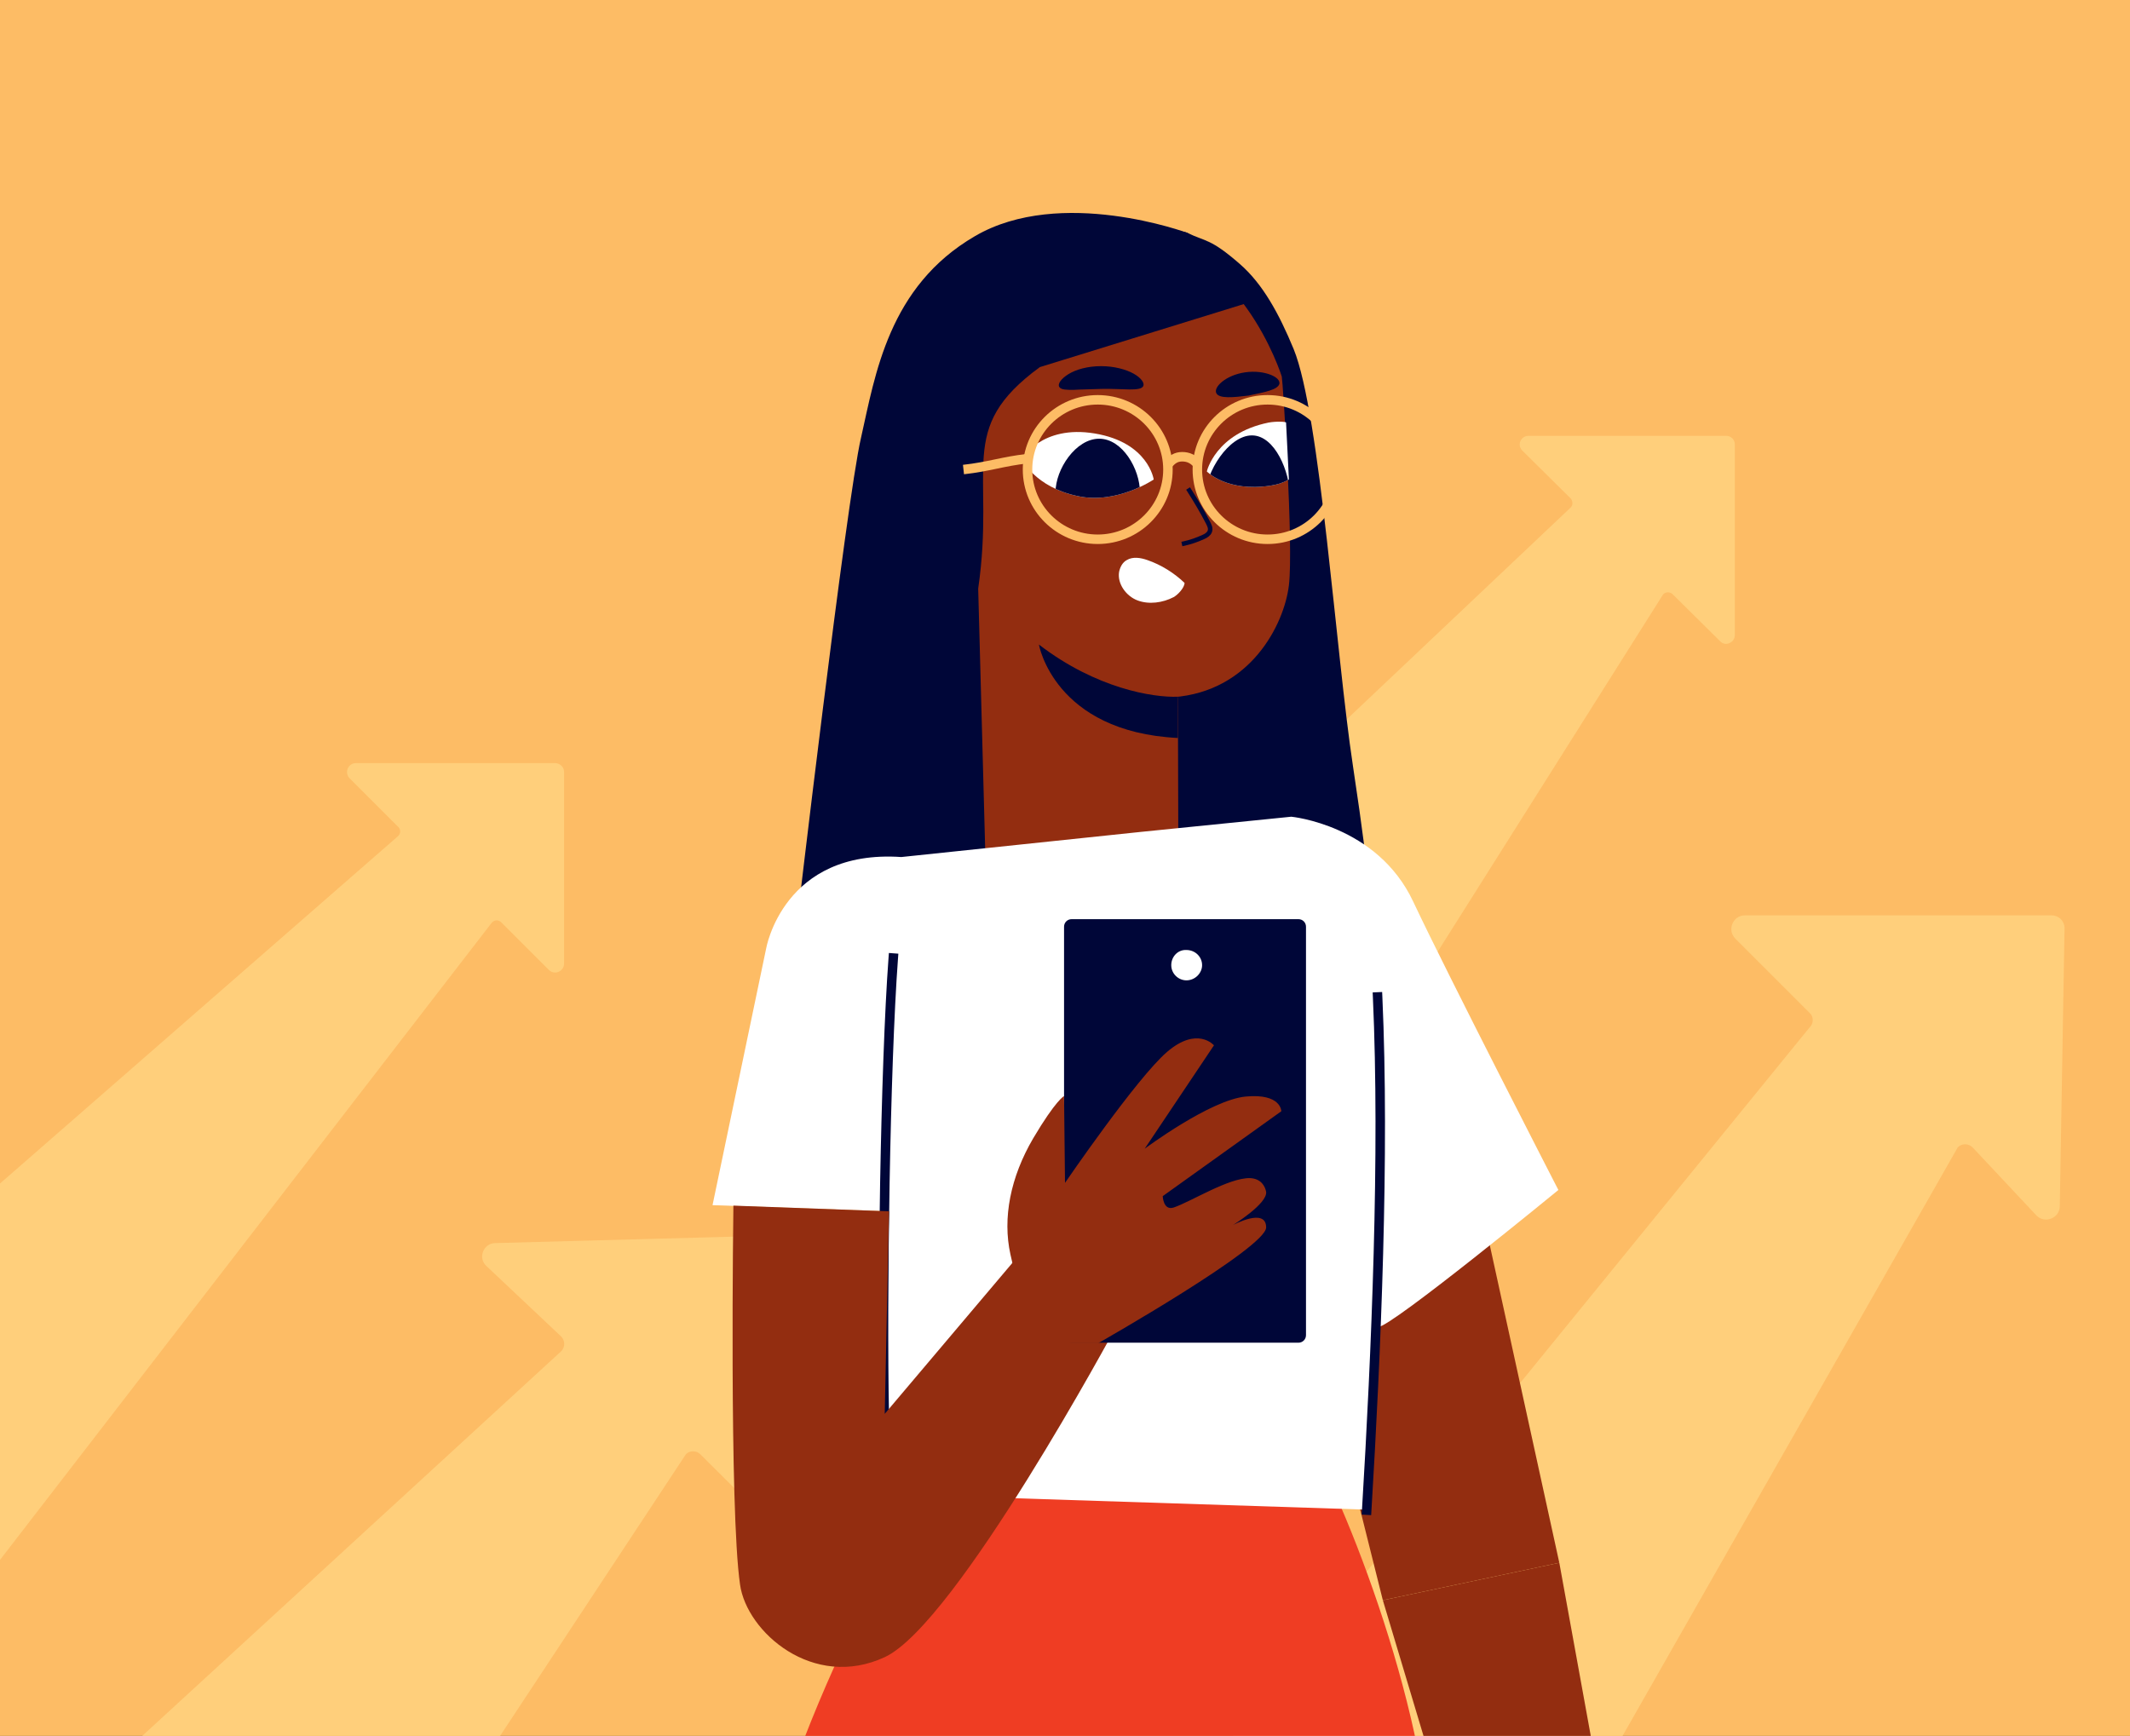 <?xml version="1.0" encoding="utf-8"?>
<!-- Generator: Adobe Illustrator 26.4.1, SVG Export Plug-In . SVG Version: 6.00 Build 0)  -->
<svg version="1.1" id="Layer_1" xmlns="http://www.w3.org/2000/svg" xmlns:xlink="http://www.w3.org/1999/xlink" x="0px" y="0px"
	 viewBox="0 0 449 366" style="enable-background:new 0 0 449 366;" xml:space="preserve">
<rect x="0" y="0" width="449" height="366" fill="#333333" stroke="none"/>
<style type="text/css">
	.st0{fill:#D3D3D3;stroke:#33333A;stroke-width:3;stroke-miterlimit:10;}
	.st1{fill:#585858;}
	.st2{fill:#AAA0A0;}
	.st3{fill:#D3D3D3;stroke:#33333A;stroke-width:5;stroke-miterlimit:10;}
	.st4{fill:#FFFFFF;stroke:#33333A;stroke-width:5;stroke-miterlimit:10;}
	.st5{fill:#EF3D23;}
	.st6{fill:none;stroke:#33333A;stroke-width:5;stroke-miterlimit:10;}
	.st7{fill:none;stroke:#33333A;stroke-width:4;stroke-miterlimit:10;}
	.st8{fill:#AAA0A0;stroke:#33333A;stroke-width:5;stroke-miterlimit:10;}
	.st9{fill:none;stroke:#3DC0B5;stroke-width:6;stroke-linecap:round;stroke-linejoin:round;stroke-miterlimit:10;}
	.st10{display:none;}
	.st11{display:inline;}
	.st12{display:inline;clip-path:url(#SVGID_00000115476041022768949900000002339644761035257241_);}
	.st13{fill:#45B0B0;}
	.st14{fill:#53727C;}
	.st15{fill:#FFC2B6;}
	.st16{fill:#FF9B4C;}
	.st17{fill:none;stroke:#FFFFFF;stroke-width:0.808;stroke-miterlimit:10;}
	.st18{fill:#FFFFFF;}
	.st19{fill:none;stroke:#7AA1B5;stroke-width:0.808;stroke-miterlimit:10;}
	.st20{fill:#000D29;}
	.st21{fill:#F79F8B;}
	.st22{fill:none;stroke:#F79F8B;stroke-width:0.808;stroke-miterlimit:10;}
	.st23{clip-path:url(#SVGID_00000140011503336802978130000006095902448869768372_);fill:#FFFFFF;}
	.st24{clip-path:url(#SVGID_00000140011503336802978130000006095902448869768372_);fill:#1A1A1A;}
	.st25{clip-path:url(#SVGID_00000159439072040386937520000000955422412819115955_);fill:#FFFFFF;}
	.st26{clip-path:url(#SVGID_00000159439072040386937520000000955422412819115955_);fill:#1A1A1A;}
	.st27{fill:#2E2E2E;}
	.st28{fill:none;stroke:#53727C;stroke-width:0.808;stroke-miterlimit:10;}
	.st29{clip-path:url(#SVGID_00000142881349393174659410000001717583099897076384_);fill:#FFFFFF;}
	.st30{clip-path:url(#SVGID_00000142881349393174659410000001717583099897076384_);fill:#034EA2;}
	.st31{clip-path:url(#SVGID_00000142881349393174659410000001717583099897076384_);fill:#FFF200;}
	.st32{clip-path:url(#SVGID_00000142881349393174659410000001717583099897076384_);fill:#0C4DA1;}
	.st33{clip-path:url(#SVGID_00000142881349393174659410000001717583099897076384_);}
	.st34{clip-path:url(#SVGID_00000094584104045544822940000006934065225473516193_);fill:#0C4DA1;}
	.st35{fill:#3DC0B5;}
	.st36{fill:#AAA0A0;stroke:#AAA0A0;stroke-width:3;stroke-miterlimit:10;}
	.st37{fill:#33333A;}
	.st38{fill:#AAA0A0;stroke:#33333A;stroke-width:4;stroke-miterlimit:10;}
	.st39{fill:#FFFFFF;stroke:#33333A;stroke-width:4;stroke-miterlimit:10;}
	.st40{fill:#AAA0A0;stroke:#33333A;stroke-width:2;stroke-miterlimit:10;}
	.st41{fill:#FFFFFF;stroke:#33333A;stroke-width:2;stroke-miterlimit:10;}
	.st42{fill:#33333A;stroke:#33333A;stroke-width:0.5;stroke-miterlimit:10;}
	.st43{fill:#33333A;stroke:#33333A;stroke-miterlimit:10;}
	.st44{fill:none;stroke:#33333A;stroke-width:3;stroke-miterlimit:10;}
	.st45{fill:#FDBC65;}
	.st46{clip-path:url(#SVGID_00000166644580345573108010000016209913663354767525_);fill:#FFCF7B;}
	.st47{clip-path:url(#SVGID_00000166644580345573108010000016209913663354767525_);}
	.st48{fill:#FFCF7B;}
	.st49{fill:#F6ECEA;}
	.st50{fill:#932D10;}
	.st51{fill:none;stroke:#00093D;stroke-linecap:square;stroke-linejoin:round;stroke-miterlimit:10;}
	.st52{fill:none;stroke:#FFFFFF;stroke-width:0.956;stroke-linecap:square;stroke-linejoin:round;stroke-miterlimit:10;}
	.st53{fill:#000638;}
	.st54{fill:none;stroke:#000638;stroke-width:2;stroke-linecap:square;stroke-linejoin:round;stroke-miterlimit:10;}
	.st55{fill:none;stroke:#000638;stroke-width:0.956;stroke-linecap:square;stroke-linejoin:round;stroke-miterlimit:10;}
	.st56{clip-path:url(#SVGID_00000047776390410570524460000000581477028274961328_);fill:#000638;}
	.st57{clip-path:url(#SVGID_00000145037999467471187470000011128098845180755380_);fill:#000638;}
	.st58{fill:none;stroke:#FDBC65;stroke-width:2;stroke-miterlimit:10;}
	.st59{clip-path:url(#SVGID_00000029763829712722008840000014470389942904644753_);}
	.st60{fill:#FFFFFF;stroke:#00093D;stroke-width:2;stroke-miterlimit:10;}
	.st61{fill:#E58D7F;}
	.st62{fill:none;stroke:#000638;stroke-width:0.5;stroke-linecap:square;stroke-linejoin:round;stroke-miterlimit:10;}
	.st63{fill:#4C2615;}
	.st64{clip-path:url(#SVGID_00000062893421159895418280000002645293941755531151_);fill:#000638;}
	.st65{clip-path:url(#SVGID_00000155848601909265231560000014779120025376627122_);fill:#000638;}
	.st66{fill:#FCF0E9;}
	.st67{fill:none;stroke:#000638;stroke-width:1.3;stroke-linecap:square;stroke-linejoin:round;stroke-miterlimit:10;}
	.st68{fill:none;stroke:#000638;stroke-linecap:square;stroke-linejoin:round;stroke-miterlimit:10;}
	.st69{fill:none;stroke:#000638;stroke-width:1.2;stroke-linecap:square;stroke-linejoin:round;stroke-miterlimit:10;}
	.st70{clip-path:url(#SVGID_00000155138154997384067250000006131180018184004791_);}
	.st71{fill:#E86523;}
	.st72{fill:#EF3F23;}
	.st73{fill:none;stroke:#000638;stroke-width:2;stroke-linecap:round;stroke-linejoin:round;stroke-miterlimit:10;}
	.st74{fill:#FFFFFF;stroke:#000638;stroke-width:0.5;stroke-linecap:square;stroke-linejoin:round;stroke-miterlimit:10;}
	.st75{fill:#A84A35;}
	.st76{fill:none;stroke:#00093D;stroke-width:0.5;stroke-linecap:square;stroke-linejoin:round;stroke-miterlimit:10;}
	.st77{clip-path:url(#SVGID_00000111896013650955852500000006964511786371909307_);fill:#000638;}
	.st78{clip-path:url(#SVGID_00000041261238611725998880000007068882312225085612_);fill:#000638;}
	.st79{fill:none;stroke:#FFB176;stroke-width:2;stroke-linecap:square;stroke-linejoin:round;stroke-miterlimit:10;}
	.st80{fill:none;stroke:#000638;stroke-width:1.5;stroke-linecap:round;stroke-linejoin:round;stroke-miterlimit:10;}
	.st81{fill:#FFFFFF;stroke:#000638;stroke-width:1.6;stroke-linecap:round;stroke-linejoin:round;stroke-miterlimit:10;}
	.st82{fill:none;stroke:#000638;stroke-width:1.6;stroke-linecap:round;stroke-linejoin:round;stroke-miterlimit:10;}
	.st83{fill:#FFFFFF;stroke:#00093D;stroke-miterlimit:10;}
	.st84{fill:none;stroke:#000638;stroke-width:0.75;stroke-linecap:round;stroke-linejoin:round;stroke-miterlimit:10;}
	
		.st85{clip-path:url(#SVGID_00000036950510751377104730000005783472259586915238_);fill:none;stroke:#000638;stroke-linecap:round;stroke-linejoin:round;stroke-miterlimit:10;}
	.st86{clip-path:url(#SVGID_00000036950510751377104730000005783472259586915238_);}
	.st87{fill:#00113E;}
	.st88{fill:#D9DADD;}
	.st89{fill:#EF4D3C;}
	.st90{fill:none;stroke:#1C1C1B;stroke-miterlimit:10;}
	.st91{fill:#0B0202;}
	.st92{fill:#FFFFFF;stroke:#1C1C1B;stroke-width:0.75;stroke-miterlimit:10;}
	.st93{fill:#79D6C0;stroke:#000000;stroke-width:2;stroke-linecap:round;stroke-linejoin:round;stroke-miterlimit:10;}
	.st94{clip-path:url(#SVGID_00000094620545315941725690000008277664019240293290_);fill:#000638;}
	.st95{clip-path:url(#SVGID_00000073719823889604078820000014918092114716764811_);fill:#000638;}
	.st96{fill:none;stroke:#FDBC65;stroke-miterlimit:10;}
	.st97{fill:none;stroke:#000638;stroke-linecap:round;stroke-linejoin:round;stroke-miterlimit:10;}
	.st98{fill:#FDB58D;}
	.st99{fill:none;stroke:#00113E;stroke-width:0.5;stroke-linecap:square;stroke-linejoin:round;stroke-miterlimit:10;}
	.st100{fill:#DED9E9;}
	.st101{fill:none;stroke:#000E39;stroke-width:0.5;stroke-linecap:square;stroke-linejoin:round;stroke-miterlimit:10;}
	.st102{fill:#FDB58D;stroke:#000E39;stroke-width:0.5;stroke-linecap:square;stroke-linejoin:round;stroke-miterlimit:10;}
	.st103{clip-path:url(#SVGID_00000181079759019527098180000017923113021586488492_);}
	.st104{fill:#FF7441;}
	.st105{fill:#FFFFFF;stroke:#1A1A1E;stroke-width:1.5;stroke-miterlimit:10;}
	.st106{fill:#EB9CC9;stroke:#000000;stroke-linecap:round;stroke-linejoin:round;stroke-miterlimit:10;}
	.st107{fill:none;stroke:#000000;stroke-linecap:round;stroke-linejoin:round;stroke-miterlimit:10;}
	.st108{fill:#FFFFFF;stroke:#1E1E21;stroke-width:1.5;stroke-linecap:round;stroke-linejoin:round;stroke-miterlimit:10;}
	.st109{fill:none;stroke:#00113E;stroke-width:0.75;stroke-linecap:square;stroke-linejoin:round;stroke-miterlimit:10;}
	.st110{clip-path:url(#SVGID_00000053546856362712501640000014829700750876500352_);}
	.st111{opacity:0.2;fill:#FBDAC1;}
	.st112{fill:url(#SVGID_00000137100986481335744710000016134223278677121951_);}
	.st113{fill:url(#SVGID_00000173137565085468837780000012482985881025151369_);}
	.st114{fill:#AD3C23;}
	.st115{fill:#182156;}
	.st116{opacity:0.89;fill:#FFFCFA;}
	.st117{fill:#263268;}
	.st118{fill:#FA3C48;}
	.st119{fill-rule:evenodd;clip-rule:evenodd;fill:#153157;}
	.st120{fill:#FC753F;}
	.st121{fill:#F47E76;}
	.st122{fill:none;}
	.st123{opacity:0.61;}
	.st124{fill:#A11300;}
	.st125{clip-path:url(#SVGID_00000110465636815244535230000003633403685126010272_);fill:#000638;}
	.st126{clip-path:url(#SVGID_00000150093259615876090980000006411606098668565429_);fill:#000638;}
	.st127{clip-path:url(#SVGID_00000080198901066376546840000002345669911386876816_);}
	.st128{fill:#F98064;}
	.st129{fill:#00093D;}
	.st130{fill:none;stroke:#00093D;stroke-width:0.75;stroke-linecap:square;stroke-linejoin:round;stroke-miterlimit:10;}
	.st131{fill:#939292;}
	.st132{fill:#666666;}
	.st133{fill:none;stroke:#000638;stroke-width:0.398;stroke-linecap:round;stroke-linejoin:round;stroke-miterlimit:10;}
	
		.st134{opacity:0.45;fill:none;stroke:#000000;stroke-width:0.75;stroke-linecap:round;stroke-linejoin:round;stroke-miterlimit:10;}
	.st135{fill:#262626;}
	.st136{fill:#F4646C;}
	.st137{fill:#000638;stroke:#000638;stroke-width:0.75;stroke-linecap:round;stroke-linejoin:round;stroke-miterlimit:10;}
	.st138{fill:#000638;stroke:#000638;stroke-width:0.25;stroke-linecap:round;stroke-linejoin:round;stroke-miterlimit:10;}
	.st139{clip-path:url(#SVGID_00000041981620777784722230000011194086787345936033_);fill:#000638;}
	
		.st140{clip-path:url(#SVGID_00000054244935653910774290000011132083725735532440_);fill:#000638;stroke:#000638;stroke-miterlimit:10;}
	.st141{fill:#42657C;}
	.st142{fill:#333333;}
	.st143{fill:#2B998C;}
	.st144{fill:#898989;}
	.st145{fill:#F9C4AA;}
	.st146{fill:#FFCCB3;}
	.st147{fill:none;stroke:#211A19;stroke-linecap:round;stroke-linejoin:round;stroke-miterlimit:10;}
	.st148{fill:none;stroke:#23203A;stroke-linecap:round;stroke-linejoin:round;stroke-miterlimit:10;}
	
		.st149{clip-path:url(#SVGID_00000080198901066376546840000002345669911386876816_);fill:none;stroke:#000638;stroke-linecap:round;stroke-linejoin:round;stroke-miterlimit:10;}
	.st150{fill:none;stroke:#211A19;stroke-width:1.5;stroke-linecap:round;stroke-linejoin:round;stroke-miterlimit:10;}
	.st151{clip-path:url(#SVGID_00000117654249360079690810000000456856269112431524_);fill:#FFCF7B;}
	.st152{clip-path:url(#SVGID_00000117654249360079690810000000456856269112431524_);}
	.st153{clip-path:url(#SVGID_00000175309084917025437900000015807777514505567622_);fill:#000638;}
	.st154{clip-path:url(#SVGID_00000119089470825138658180000006490800004008984735_);fill:#000638;}
	.st155{clip-path:url(#SVGID_00000085238962108142295220000003066377969458290832_);}
	.st156{clip-path:url(#SVGID_00000070096331011533218630000011443862684694154416_);fill:#000638;}
	.st157{clip-path:url(#SVGID_00000161612270208470804020000011826754588687919521_);fill:#000638;}
	.st158{clip-path:url(#SVGID_00000052796170367247557880000004520811253759053987_);}
	.st159{clip-path:url(#SVGID_00000102526196323107383100000011079393339909561517_);fill:#000638;}
	.st160{clip-path:url(#SVGID_00000068644436499424140730000013737233660096949179_);fill:#000638;}
	
		.st161{clip-path:url(#SVGID_00000141438941304243478350000016295086428000235687_);fill:none;stroke:#000638;stroke-linecap:round;stroke-linejoin:round;stroke-miterlimit:10;}
	.st162{clip-path:url(#SVGID_00000141438941304243478350000016295086428000235687_);}
	.st163{clip-path:url(#SVGID_00000029006077105663027200000006637738183711169450_);fill:#000638;}
	.st164{clip-path:url(#SVGID_00000070088411286944208460000000683051230226556298_);fill:#000638;}
	.st165{clip-path:url(#SVGID_00000056394549864253908590000004598500347032564157_);}
	.st166{clip-path:url(#SVGID_00000061454396534505353370000011306899298989372836_);}
	.st167{fill:url(#SVGID_00000065068001428712186770000012689225679735993502_);}
	.st168{fill:url(#SVGID_00000055683389171498111640000006380930464213533360_);}
	.st169{clip-path:url(#SVGID_00000046314703903446313370000011478825514779145919_);fill:#000638;}
	.st170{clip-path:url(#SVGID_00000003824398622832166200000012064007809130855869_);fill:#000638;}
	.st171{clip-path:url(#SVGID_00000083811625133432666810000012758570965895412139_);}
	.st172{clip-path:url(#SVGID_00000011026555651599759040000011667045365496884878_);fill:#000638;}
	
		.st173{clip-path:url(#SVGID_00000059993963668167689870000013743077586440167812_);fill:#000638;stroke:#000638;stroke-miterlimit:10;}
	
		.st174{clip-path:url(#SVGID_00000083811625133432666810000012758570965895412139_);fill:none;stroke:#000638;stroke-linecap:round;stroke-linejoin:round;stroke-miterlimit:10;}
	.st175{clip-path:url(#SVGID_00000004544572823950360530000012850129260933163195_);fill:#FFFFFF;}
	.st176{clip-path:url(#SVGID_00000004544572823950360530000012850129260933163195_);fill:#034EA2;}
	.st177{clip-path:url(#SVGID_00000004544572823950360530000012850129260933163195_);fill:#FFF200;}
	.st178{clip-path:url(#SVGID_00000004544572823950360530000012850129260933163195_);fill:#0C4DA1;}
	.st179{clip-path:url(#SVGID_00000004544572823950360530000012850129260933163195_);}
	.st180{clip-path:url(#SVGID_00000041259814420369114810000003067999407218856077_);fill:#0C4DA1;}
	.st181{clip-path:url(#SVGID_00000085946431966701913700000018289366079669266067_);fill:#FFFFFF;}
	.st182{clip-path:url(#SVGID_00000085946431966701913700000018289366079669266067_);fill:#034EA2;}
	.st183{clip-path:url(#SVGID_00000085946431966701913700000018289366079669266067_);fill:#FFF200;}
	.st184{clip-path:url(#SVGID_00000085946431966701913700000018289366079669266067_);fill:#0C4DA1;}
	.st185{clip-path:url(#SVGID_00000085946431966701913700000018289366079669266067_);}
	.st186{clip-path:url(#SVGID_00000090262183733931274020000002843605964125065129_);fill:#0C4DA1;}
	.st187{clip-path:url(#SVGID_00000167385770570316932420000002050984535859671944_);fill:#FFCF7B;}
	.st188{clip-path:url(#SVGID_00000167385770570316932420000002050984535859671944_);}
	.st189{clip-path:url(#SVGID_00000157998064734626490020000007880819000079303297_);fill:#000638;}
	.st190{clip-path:url(#SVGID_00000030480742719429888670000014176397676013134473_);fill:#000638;}
	.st191{clip-path:url(#SVGID_00000074430829016938812640000004634298775349781387_);}
	.st192{clip-path:url(#SVGID_00000175322953712177073410000002060399682093126839_);fill:#000638;}
	
		.st193{clip-path:url(#SVGID_00000178888247432694126990000014355064603452828805_);fill:#000638;stroke:#000638;stroke-miterlimit:10;}
	
		.st194{clip-path:url(#SVGID_00000074430829016938812640000004634298775349781387_);fill:none;stroke:#000638;stroke-linecap:round;stroke-linejoin:round;stroke-miterlimit:10;}
	.st195{fill:#F2665C;}
	.st196{clip-path:url(#SVGID_00000083790122500176737390000012368849426902839729_);fill:#FFCF7B;}
	.st197{clip-path:url(#SVGID_00000083790122500176737390000012368849426902839729_);}
	.st198{clip-path:url(#SVGID_00000021807407868486206850000013937357681075190681_);fill:#000638;}
	.st199{clip-path:url(#SVGID_00000103944946895996384480000011924643732293311382_);fill:#000638;}
	.st200{clip-path:url(#SVGID_00000146482801115837104930000005511218313132591493_);}
	.st201{clip-path:url(#SVGID_00000051380029166732527670000009498986109301278893_);fill:#000638;}
	.st202{clip-path:url(#SVGID_00000136385407448590265220000007673002952340904882_);fill:#000638;}
	.st203{opacity:0.59;fill:#8CDDCF;}
	.st204{opacity:0.59;fill:#5BD8C9;}
	.st205{opacity:0.35;fill:#8CDDCF;}
	.st206{fill:#5BD8C9;}
	.st207{clip-path:url(#SVGID_00000005980950790668329110000004426652269050307742_);}
	.st208{clip-path:url(#SVGID_00000090288950761025710730000016164256661346361486_);fill:#000638;}
	.st209{clip-path:url(#SVGID_00000177443052766020761660000004564166929512067771_);fill:#000638;}
	.st210{opacity:0.69;}
	.st211{fill:#E8B25D;}
	
		.st212{clip-path:url(#SVGID_00000170274392201356019810000000245406717327378615_);fill:none;stroke:#000638;stroke-linecap:round;stroke-linejoin:round;stroke-miterlimit:10;}
	.st213{clip-path:url(#SVGID_00000170274392201356019810000000245406717327378615_);}
	.st214{clip-path:url(#SVGID_00000098180632363318592400000001125237524857640328_);fill:#000638;}
	.st215{clip-path:url(#SVGID_00000142169959902614052320000001687803439722645387_);fill:#000638;}
	.st216{clip-path:url(#SVGID_00000026858376298515975290000010810751602284216212_);}
	.st217{opacity:0.67;}
	.st218{fill:#46D3C2;}
	.st219{fill:#39B5A6;}
	.st220{clip-path:url(#SVGID_00000093173230530787693400000013872657699218662581_);}
	.st221{fill:url(#SVGID_00000136396765002469483540000003625100358185442440_);}
	.st222{fill:url(#SVGID_00000093885776803717371060000000937423976143160195_);}
	.st223{clip-path:url(#SVGID_00000077320880318415090300000017627441681452430478_);fill:#000638;}
	.st224{clip-path:url(#SVGID_00000171698984057779372760000002139423683035715752_);fill:#000638;}
	.st225{fill:#323239;}
	.st226{clip-path:url(#SVGID_00000011745800958276905170000014639705886909211040_);}
	.st227{fill:#FF5B00;}
	.st228{fill:none;stroke:#000638;stroke-width:0.75;stroke-linecap:square;stroke-linejoin:round;stroke-miterlimit:10;}
	.st229{fill:#FF5B00;stroke:#000000;stroke-width:1.2;stroke-miterlimit:10;}
	.st230{fill:none;stroke:#000638;stroke-width:1.5;stroke-linecap:square;stroke-linejoin:round;stroke-miterlimit:10;}
	.st231{fill:none;stroke:#000638;stroke-width:2.2;stroke-miterlimit:10;}
	.st232{fill:none;stroke:#000638;stroke-width:2;stroke-miterlimit:10;}
	.st233{fill:none;stroke:#472444;stroke-width:2.1;stroke-miterlimit:10;}
	.st234{fill:none;stroke:#472444;stroke-width:3;stroke-miterlimit:10;}
	.st235{display:inline;clip-path:url(#SVGID_00000143596695862859640030000012977724110028881554_);}
	.st236{clip-path:url(#SVGID_00000129915771047872952470000001462660457506591930_);fill:#3DC0B5;}
	.st237{clip-path:url(#SVGID_00000075120048541401256920000007259479894488546731_);fill:#3DC0B5;}
	.st238{clip-path:url(#SVGID_00000048470078693018160860000002842089859569908100_);fill:#EF3D23;}
	.st239{clip-path:url(#SVGID_00000048470078693018160860000002842089859569908100_);}
	.st240{fill:#5AC4FF;}
	.st241{fill:#FFA900;}
	.st242{fill:none;stroke:#FFFFFF;stroke-width:0.792;stroke-linecap:square;stroke-linejoin:round;stroke-miterlimit:10;}
	.st243{fill:none;stroke:#000638;stroke-width:0.792;stroke-linecap:square;stroke-linejoin:round;stroke-miterlimit:10;}
	.st244{fill:#FF915A;}
	.st245{clip-path:url(#SVGID_00000077298556013689963070000007360649449632945299_);fill:#000638;}
	.st246{clip-path:url(#SVGID_00000017518902585822722820000000754203441744401320_);fill:#000638;}
	.st247{fill:none;stroke:#FCF0E9;stroke-linecap:square;stroke-linejoin:round;stroke-miterlimit:10;}
	.st248{fill:#F4AE51;}
	.st249{fill:#F9DEB7;}
	.st250{fill:#B16616;stroke:#B16616;stroke-width:0.4;stroke-miterlimit:10;}
	
		.st251{clip-path:url(#SVGID_00000048470078693018160860000002842089859569908100_);fill:none;stroke:#472444;stroke-width:2.1;stroke-miterlimit:10;}
	
		.st252{clip-path:url(#SVGID_00000048470078693018160860000002842089859569908100_);fill:none;stroke:#472444;stroke-width:3;stroke-miterlimit:10;}
	.st253{fill:none;stroke:#3DC0B5;stroke-width:2.5;stroke-linecap:square;stroke-linejoin:round;stroke-miterlimit:10;}
	.st254{clip-path:url(#SVGID_00000066512266079380279910000006656407669323383683_);}
	.st255{display:inline;clip-path:url(#SVGID_00000057871219088046645040000007912098488583657648_);}
	.st256{clip-path:url(#SVGID_00000142171208634629102610000000734500871422415768_);fill:#3DC0B5;}
	.st257{clip-path:url(#SVGID_00000004516386217378465050000008760637258264672420_);fill:#3DC0B5;}
	.st258{clip-path:url(#SVGID_00000038401580007389038050000001666199724070922399_);fill:#EF3D23;}
	.st259{clip-path:url(#SVGID_00000038401580007389038050000001666199724070922399_);}
	.st260{clip-path:url(#SVGID_00000163053996156755309090000002263988006755474340_);fill:#000638;}
	.st261{clip-path:url(#SVGID_00000099652949398992057230000007087144625671811487_);fill:#000638;}
	
		.st262{clip-path:url(#SVGID_00000038401580007389038050000001666199724070922399_);fill:none;stroke:#472444;stroke-width:2.1;stroke-miterlimit:10;}
	
		.st263{clip-path:url(#SVGID_00000038401580007389038050000001666199724070922399_);fill:none;stroke:#472444;stroke-width:3;stroke-miterlimit:10;}
	.st264{clip-path:url(#SVGID_00000132083149448837796090000003841169251442218145_);fill:#FFFFFF;}
	.st265{clip-path:url(#SVGID_00000132083149448837796090000003841169251442218145_);fill:#034EA2;}
	.st266{clip-path:url(#SVGID_00000132083149448837796090000003841169251442218145_);fill:#FFF200;}
	.st267{clip-path:url(#SVGID_00000132083149448837796090000003841169251442218145_);fill:#0C4DA1;}
	.st268{clip-path:url(#SVGID_00000132083149448837796090000003841169251442218145_);}
	.st269{clip-path:url(#SVGID_00000056426856223061781740000007737911049594702011_);fill:#0C4DA1;}
	.st270{clip-path:url(#SVGID_00000021805801950235420030000004705272839382139803_);fill:#FFFFFF;}
	.st271{clip-path:url(#SVGID_00000021805801950235420030000004705272839382139803_);fill:#034EA2;}
	.st272{clip-path:url(#SVGID_00000021805801950235420030000004705272839382139803_);fill:#FFF200;}
	.st273{clip-path:url(#SVGID_00000021805801950235420030000004705272839382139803_);fill:#0C4DA1;}
	.st274{clip-path:url(#SVGID_00000021805801950235420030000004705272839382139803_);}
	.st275{clip-path:url(#SVGID_00000071561200589487499200000007853555914063068817_);fill:#0C4DA1;}
	.st276{clip-path:url(#SVGID_00000106859899396630658100000000038271150494169533_);}
	.st277{fill:#FFC2C2;}
	.st278{fill:#725644;}
	.st279{clip-path:url(#SVGID_00000047027301474865051560000010863591963875807898_);fill:#000638;}
	.st280{clip-path:url(#SVGID_00000004541991327498638510000000305709714639407023_);fill:#000638;}
	.st281{fill:none;stroke:#EF3F23;stroke-width:2;stroke-miterlimit:10;}
	.st282{fill:none;stroke:#FFFFFF;stroke-width:2.1;stroke-miterlimit:10;}
	.st283{fill:none;stroke:#FFFFFF;stroke-width:3;stroke-miterlimit:10;}
	.st284{fill:#1B9C91;}
	.st285{fill:#A3BAC4;}
	.st286{opacity:0.13;fill:#65DBD2;}
	.st287{clip-path:url(#SVGID_00000049191644255775872250000010102087716284639926_);}
	.st288{fill:#472F7D;}
	.st289{opacity:0.15;}
	.st290{opacity:0.43;}
	.st291{clip-path:url(#SVGID_00000119109826142071279820000001228235109907939226_);fill:#000638;}
	.st292{clip-path:url(#SVGID_00000116946931903079741170000006047440375162170263_);fill:#000638;}
	.st293{fill:none;stroke:#FFFFFF;stroke-width:1.5;stroke-miterlimit:10;}
	.st294{fill:none;stroke:#EF3F23;stroke-width:5;stroke-linecap:round;stroke-linejoin:round;stroke-miterlimit:10;}
	.st295{clip-path:url(#SVGID_00000143596533899993217370000012554125476962335916_);}
	.st296{fill:#F7AA4D;}
	.st297{fill:#FCB47E;}
	.st298{fill:#374263;}
	.st299{fill:#FFFFFF;stroke:#323239;stroke-linecap:round;stroke-linejoin:round;stroke-miterlimit:10;}
	.st300{fill:none;stroke:#323239;stroke-linecap:round;stroke-linejoin:round;stroke-miterlimit:10;}
	.st301{fill:none;stroke:#323239;stroke-width:0.75;stroke-miterlimit:10;}
	.st302{clip-path:url(#SVGID_00000014597681765130295990000002430135852458473133_);}
	.st303{clip-path:url(#SVGID_00000013151107183903545490000004878578522613904061_);fill:#000638;}
	.st304{clip-path:url(#SVGID_00000043418939856845846310000011278054326266181022_);fill:#000638;}
	.st305{fill:none;stroke:#000638;stroke-width:1.3;stroke-linecap:round;stroke-linejoin:round;stroke-miterlimit:10;}
	.st306{fill:#CECECE;}
	.st307{opacity:0.38;fill:#FFFFFF;}
	.st308{clip-path:url(#SVGID_00000174593888171145617920000003114630404119652285_);fill:#EF3F23;}
	.st309{clip-path:url(#SVGID_00000174593888171145617920000003114630404119652285_);}
	.st310{fill:#7A5946;}
	.st311{fill:#CC5A40;}
	.st312{fill:#594135;}
	.st313{fill:#CC5A40;stroke:#000000;stroke-width:1.2;stroke-miterlimit:10;}
	.st314{clip-path:url(#SVGID_00000178925607604576106540000003490094005253405313_);}
	.st315{opacity:0.35;fill:#FCF0E9;}
	.st316{fill:#C45E4D;}
	.st317{clip-path:url(#SVGID_00000127728789102998145480000000263348080409663653_);fill:#000638;}
	.st318{clip-path:url(#SVGID_00000059301997908040653900000000021091410768115345_);fill:#000638;}
	.st319{fill:none;stroke:#FFFFFF;stroke-width:2;stroke-miterlimit:10;}
	
		.st320{fill-rule:evenodd;clip-rule:evenodd;fill:#EF3F23;stroke:#EF3F23;stroke-width:3;stroke-linecap:round;stroke-linejoin:round;stroke-miterlimit:10;}
	.st321{clip-path:url(#SVGID_00000139280210327338671960000007528001379590338463_);fill:#FFFFFF;}
	.st322{clip-path:url(#SVGID_00000139280210327338671960000007528001379590338463_);fill:#034EA2;}
	.st323{clip-path:url(#SVGID_00000139280210327338671960000007528001379590338463_);fill:#FFF200;}
	.st324{clip-path:url(#SVGID_00000139280210327338671960000007528001379590338463_);fill:#0C4DA1;}
	.st325{clip-path:url(#SVGID_00000139280210327338671960000007528001379590338463_);}
	.st326{clip-path:url(#SVGID_00000123413892808078219300000002610014546878964907_);fill:#0C4DA1;}
	.st327{clip-path:url(#SVGID_00000014633278082700188210000010365257225156135356_);}
	.st328{fill:#F17B63;}
	.st329{fill:#2C2A6C;}
	.st330{clip-path:url(#SVGID_00000064324637745394914020000006880486030226293674_);}
	.st331{opacity:0.37;}
	.st332{fill:none;stroke:#000638;stroke-miterlimit:10;}
	.st333{fill:#FF8E8E;}
	.st334{fill:#512651;}
	.st335{fill:#DD2B19;}
	.st336{fill:#220D3E;}
	.st337{clip-path:url(#SVGID_00000086652808038419219730000008970723592604000652_);fill:#000638;}
	.st338{clip-path:url(#SVGID_00000173858315597392617190000016599283175042231223_);fill:#000638;}
	.st339{clip-path:url(#SVGID_00000151518058197564997380000004237901160665371312_);}
	.st340{fill:#EDEBEB;}
	.st341{clip-path:url(#SVGID_00000114056144299059643130000005626583718977673091_);fill:#EF3F23;}
	.st342{clip-path:url(#SVGID_00000114056144299059643130000005626583718977673091_);fill:#3DC0B5;}
	.st343{fill:none;stroke:#19034D;stroke-width:7;stroke-miterlimit:10;}
	.st344{fill:none;stroke:#000000;stroke-width:7;stroke-miterlimit:10;}
	.st345{opacity:0.57;fill:#81D1C9;stroke:#000000;stroke-width:3;stroke-miterlimit:10;}
	.st346{fill:none;stroke:#000000;stroke-width:0.5;stroke-miterlimit:10;}
	.st347{fill:none;stroke:#000000;stroke-width:3;stroke-miterlimit:10;}
	.st348{fill:#5C2A9A;}
	.st349{fill:#097B7D;}
	.st350{fill:#3DC0B5;stroke:#D33222;stroke-width:3;stroke-miterlimit:10;}
	.st351{clip-path:url(#SVGID_00000081623153468549318770000016994460369883950256_);}
	.st352{fill:none;stroke:#D33222;stroke-miterlimit:10;}
	.st353{fill:#FCF0E9;stroke:#000000;stroke-width:0.5;stroke-miterlimit:10;}
	.st354{clip-path:url(#SVGID_00000026132599722369330510000000169599233960368063_);fill:#000638;}
	
		.st355{clip-path:url(#SVGID_00000057128076423491311550000011723519530496446370_);fill:#000638;stroke:#000638;stroke-miterlimit:10;}
	.st356{fill:none;stroke:#1C1C1B;stroke-width:0.5;stroke-miterlimit:10;}
	.st357{fill:#2E998C;}
	.st358{clip-path:url(#SVGID_00000098912927694877156560000014541016066246662816_);}
	.st359{fill:#F7F7F7;}
	.st360{fill:#7C7E8C;}
	.st361{fill:#FFC3BD;}
	.st362{fill:#1A2E35;}
	.st363{fill:none;stroke:#262120;stroke-miterlimit:10;}
	.st364{fill:#E5DCD8;}
	.st365{clip-path:url(#SVGID_00000049184283315962697710000006191011327254163613_);fill:#000638;}
	.st366{clip-path:url(#SVGID_00000000918352343358695630000010807779809193912751_);fill:#000638;}
	.st367{fill:none;stroke:#000638;stroke-width:0.75;stroke-miterlimit:10;}
	.st368{clip-path:url(#SVGID_00000067220176632360425210000010221398928387652285_);}
	.st369{clip-path:url(#SVGID_00000149372274234871270340000018159536386740559744_);}
	.st370{clip-path:url(#SVGID_00000173863630412204662080000004293431539599693242_);}
	.st371{fill:none;stroke:#5F6689;stroke-miterlimit:10;}
	.st372{fill:#AB4242;}
	.st373{fill:none;stroke:#040C11;stroke-miterlimit:10;}
	.st374{fill:none;stroke:#C11E16;stroke-width:2;stroke-miterlimit:10;}
	.st375{fill:#FDF7FF;}
	.st376{clip-path:url(#SVGID_00000059279227343856427550000002539926490365660083_);fill:#000638;}
	.st377{clip-path:url(#SVGID_00000027564137172333024020000017935344029569034133_);fill:#000638;}
	.st378{fill:none;stroke:#369E92;stroke-miterlimit:10;}
	.st379{fill:#35AA9C;}
	.st380{fill:none;stroke:#369E92;stroke-width:2;stroke-miterlimit:10;}
	.st381{fill:#FF7822;}
</style>
<g>
	<path class="st45" d="M444.9,369.1H4c-5.8,0-10.5-4.7-10.5-10.5V6.8C-6.5,1-1.8-3.7,4-3.7h440.9c5.8,0,10.5,4.7,10.5,10.5v351.7
		C455.5,364.4,450.7,369.1,444.9,369.1z"/>
	<g>
		<defs>
			<path id="SVGID_00000134223544250543810860000001435320642282264998_" d="M446.7,369.5H4.9c-5.8,0-10.5-4.7-10.5-10.5V7.3
				c0-5.8,4.7-10.5,10.5-10.5h441.8c5.8,0,10.5,4.7,10.5,10.5V359C457.2,364.8,452.5,369.5,446.7,369.5z"/>
		</defs>
		<clipPath id="SVGID_00000023244210752126733250000012974415413671941809_">
			<use xlink:href="#SVGID_00000134223544250543810860000001435320642282264998_"  style="overflow:visible;"/>
		</clipPath>
		<path style="clip-path:url(#SVGID_00000023244210752126733250000012974415413671941809_);fill:#FFCF7B;" d="M83.9,174.3
			l-10.2-10.2c-1.2-1.2-0.3-3.2,1.3-3.2h42c1,0,1.9,0.8,1.9,1.8v40.5c0,1.6-2,2.5-3.2,1.3l-10-10c-0.6-0.6-1.4-0.6-2,0L-11.5,343.8
			l4.9-88.5l90.5-79C84.5,175.8,84.5,174.8,83.9,174.3z"/>
		<g style="clip-path:url(#SVGID_00000023244210752126733250000012974415413671941809_);">
			<path class="st48" d="M-34.7,425.4l153-140.5c0.9-0.9,0.8-2.3,0-3.1l-15.8-14.9c-1.8-1.7-0.6-4.7,1.8-4.8l62.9-1.7
				c1.6,0,2.9,1.2,3,2.8l1.6,60.7c0.1,2.5-2.9,3.8-4.7,2.1l-19.5-19.4c-0.8-0.8-2.2-0.8-3,0L54.3,443.5"/>
		</g>
		<g style="clip-path:url(#SVGID_00000023244210752126733250000012974415413671941809_);">
			<g>
				<path class="st48" d="M381.5,213.6l-15.7-15.7c-1.8-1.8-0.5-4.9,2-4.9h64.7c1.5,0,2.7,1.2,2.7,2.7l-1,58.6c0,2.5-3.1,3.8-4.9,2
					l-13.5-14.4c-0.8-0.8-2.2-0.9-3.1,0L327,392.4l-75.9-15.6l130.3-160.1C382.3,215.9,382.4,214.4,381.5,213.6z"/>
			</g>
		</g>
		<path style="clip-path:url(#SVGID_00000023244210752126733250000012974415413671941809_);fill:#FFCF7B;" d="M331.1,105.1L320.9,95
			c-1.2-1.2-0.3-3.1,1.3-3.1h41.7c1,0,1.8,0.8,1.8,1.8v40.2c0,1.6-2,2.5-3.1,1.3l-10-9.9c-0.5-0.5-1.4-0.6-2,0l-83.9,133l-56.4-37
			L331,107.1C331.6,106.6,331.6,105.7,331.1,105.1z"/>
		<g style="clip-path:url(#SVGID_00000023244210752126733250000012974415413671941809_);">
			<g>
				<polygon class="st50" points="291.5,337.4 328.7,329.5 312.9,257.3 273.1,263.8 				"/>
				<polygon class="st50" points="321.8,438.5 347.7,434.1 328.7,329.5 291.5,337.4 				"/>
			</g>
			<g>
				<g>
					<path class="st53" d="M250.3,49.1c3.9,1.9,4.8,1.1,11.1,6.6c4.8,4.2,8.2,10.4,11.3,17.9c5.6,13.7,8.9,64.2,12.5,87.9
						c4.4,29.3,2.7,23.8,4.4,36.8l-55.9-7.5l-7-139.7C229.1,49.7,247.8,47.8,250.3,49.1z"/>
				</g>
				<g>
					<polygon class="st50" points="248.3,147 248.4,182.8 262.5,236.1 207.1,183 205.5,122.9 					"/>
					<path class="st50" d="M270.2,79.4c0.2,0.8,2.5,35.7,1.5,44c-1,8.3-8.1,22.4-24.4,23.6c-19.5,1.4-43.2-22.5-43.2-22.5L204,69.9
						c0,0,10.4-19.7,33.8-19.5C261.2,50.5,270.2,79.4,270.2,79.4z"/>
					<path class="st18" d="M271.1,89.1c0-0.2-2.1-0.3-3.7,0c-11.2,2.3-13,10.3-13,10.3s4.2,4.4,13.4,3c1.7-0.3,2.4-0.5,3.9-1.3
						L271.1,89.1z"/>
					<g>
						<path class="st53" d="M241,81.4c0.3-0.6-0.4-1.7-2-2.6c-1.6-0.9-4.1-1.6-6.9-1.6c-2.8,0-5.3,0.7-6.9,1.7
							c-1.6,1-2.3,2.1-1.9,2.7c0.4,0.6,1.5,0.6,3,0.6c1.5-0.1,3.6-0.1,5.9-0.2C236.7,81.9,240.4,82.6,241,81.4z"/>
					</g>
					<path class="st55" d="M250.7,103.4c1.4,2.2,2.7,4.4,3.9,6.7c0.3,0.6,0.7,1.3,0.4,2c-0.2,0.5-0.8,0.9-1.3,1.1
						c-1.3,0.6-2.7,1.1-4.1,1.4"/>
					<path class="st53" d="M219,135.9c0,0,3.2,18.4,29.3,19.7l0-8.7C243.1,147.1,231.1,145.2,219,135.9z"/>
					<g>
						<path class="st53" d="M269.7,80.9c0.1-0.7-0.6-1.4-1.9-1.9c-1.3-0.5-3.2-0.8-5.3-0.5c-2.1,0.3-3.8,1.1-4.9,2
							c-1.1,0.9-1.5,1.8-1.2,2.4c0.6,1.2,3.6,0.9,6.8,0.5C266.5,82.7,269.4,82.2,269.7,80.9z"/>
					</g>
					<path class="st18" d="M215.4,96.8c0,0,4.1-7.3,15.4-5.4c11.3,1.9,12.4,9.7,12.4,9.7s-7.8,5.3-16,3.5
						C218.1,102.7,215.4,96.8,215.4,96.8z"/>
					<g>
						<defs>
							<path id="SVGID_00000020371422574465883330000006722588213316499616_" d="M215.4,96.8c0,0,4.1-7.3,15.4-5.4
								c11.3,1.9,12.4,9.7,12.4,9.7s-7.8,5.3-16,3.5C218.1,102.7,215.4,96.8,215.4,96.8z"/>
						</defs>
						<clipPath id="SVGID_00000047024867657113645400000006562442587687523743_">
							<use xlink:href="#SVGID_00000020371422574465883330000006722588213316499616_"  style="overflow:visible;"/>
						</clipPath>
						<path style="clip-path:url(#SVGID_00000047024867657113645400000006562442587687523743_);fill:#000638;" d="M222.5,103.8
							c0,4.9,4,8.9,8.9,8.9c4.9,0,8.9-4,8.9-8.9c0-4.9-3.7-11.3-8.6-11.3C226.8,92.5,222.5,98.9,222.5,103.8z"/>
					</g>
					<g>
						<defs>
							<path id="SVGID_00000095340409522634673790000003478846484902828181_" d="M271.1,89.1c0-0.2-2.1-0.3-3.7,0
								c-11.2,2.3-13,10.3-13,10.3s4.2,4.4,13.4,3c1.7-0.3,2.4-0.5,3.9-1.3L271.1,89.1z"/>
						</defs>
						<clipPath id="SVGID_00000128478724510980263960000006394672644644565159_">
							<use xlink:href="#SVGID_00000095340409522634673790000003478846484902828181_"  style="overflow:visible;"/>
						</clipPath>
						<path style="clip-path:url(#SVGID_00000128478724510980263960000006394672644644565159_);fill:#000638;" d="M254.1,104.5
							c0,4.9,4,8.9,8.9,8.9c4.9,0,8.9-4,8.9-8.9c0-4.9-3.1-12.7-8-12.7C259,91.8,254.1,99.6,254.1,104.5z"/>
					</g>
					<g>
						<path class="st50" d="M209.1,105.1c-0.2-4.3-6.9-7.1-11.3-7.3c-4.3-0.3-8.6,2.6-10.4,6.5c-1.8,3.9-1.3,8.7,0.9,12.5
							c2.2,3.7,6,6.4,10.1,7.8c4.1,1.4,8.6,1.5,12.9,0.8L209.1,105.1z"/>
						<path class="st55" d="M205.3,107.1c-1.2-1.3-2.6-2.4-4.2-3c-1.6-0.6-3.5-0.6-5.1,0c-2.6,1.1-4,4.1-3.7,6.9
							c0.4,2.8,2.4,5.2,5,6.3c2.6,1.1,5.5,1.1,8.2,0.3"/>
					</g>
					<path class="st18" d="M249.7,122.9c-2.2-2.1-4.9-3.8-7.8-4.8c-1.4-0.5-3.1-0.8-4.4,0c-0.9,0.5-1.4,1.5-1.6,2.5
						c-0.4,2.5,1.5,5.1,3.9,6c2.4,0.9,5.3,0.5,7.6-0.7C248.3,125.4,249.7,123.9,249.7,122.9"/>
				</g>
				<g>
					<defs>
						<path id="SVGID_00000001652860135066450480000008732084159080684209_" d="M263.2,63.8c0,0-5-9.9-12.9-14.7
							c0,0-26.7-9.9-44.8,0.7c-18.2,10.6-21,29.2-24,42.5c-3.1,13.3-13.8,104.7-13.8,104.7l40-17l-1.5-55.9
							c3.7-25.5-4.9-33.6,13-46.7L263.2,63.8z"/>
					</defs>
					<use xlink:href="#SVGID_00000001652860135066450480000008732084159080684209_"  style="overflow:visible;fill:#000638;"/>
					<clipPath id="SVGID_00000010269069269344982550000013858125625177076880_">
						<use xlink:href="#SVGID_00000001652860135066450480000008732084159080684209_"  style="overflow:visible;"/>
					</clipPath>
				</g>
				<path class="st58" d="M252.4,99c0,8.1,6.6,14.7,14.8,14.7c8.2,0,14.8-6.6,14.8-14.7c0-8.1-6.6-14.7-14.8-14.7
					C259,84.3,252.4,90.9,252.4,99z"/>
				<ellipse class="st58" cx="231.4" cy="99" rx="14.8" ry="14.7"/>
				<path class="st58" d="M252.3,97.7c-0.8-0.9-1.8-1.4-3.1-1.4c-1.3,0-2.1,0.6-2.8,1.4"/>
				<path class="st58" d="M216.6,96.7c-5.3,0.6-8.1,1.7-13.5,2.3"/>
			</g>
			<g>
				<path class="st5" d="M86.1,668.8c7.2-7.1,16-13.6,19.2-23.2c4.4-13.1-3-28,1.6-41c3.5-9.9,13.1-16.5,17.5-26
					c3.7-8,3.5-17.1,4-25.9c1.4-23.6,8.7-46.3,17.6-68.4c7-42.5,11.8-77.6,14.1-87.6c9-39.9,35.5-84.8,43.9-96.4
					c1.3-1.7,3.5-2.6,5.6-2.1l28,6.6c0.8,0.2,1.6,0.2,2.5,0l28-6.6c2.1-0.5,4.3,0.3,5.5,2c8.4,11.5,27.6,60.5,27.8,90.5
					c0.3,36.7-22.4,306.4-22.4,306.4l-84.4-0.9L238,412.3c0.4-2.5,0.6-5,0.5-7.5l-0.1-6c0,0,0,0.1-0.1,0.2c-2.4,4-4.2,8.4-5.2,13
					L186,695.6H93.5c0,0,0-0.1,0.1-0.2c-6,0.1-12.1,0.1-18.1,0.2C72.4,686,78.9,675.9,86.1,668.8z"/>
			</g>
			<path class="st18" d="M150.2,254.1l11.3-54.1c0,0,3.6-21,28.5-19.3l50.5-5.3l31.7-3.2c0,0,18.1,1.7,25.7,17.9
				c7.4,15.7,30.6,60.8,30.6,60.8s-35.2,28.9-38,28.9l0,0c-1.3,20.5-2.4,38.5-2.4,38.5l-101.7-3.3l1-59.6L150.2,254.1z"/>
			<path class="st54" d="M288.1,318.4c2-33.1,3.8-75.1,2.3-108.2"/>
			<path class="st54" d="M186.4,298.1c-0.5-24.2,0.2-73.2,1.9-96.1"/>
			<g>
				<path class="st50" d="M187.4,255.4l-32.8-1.2c0,0-0.9,64.1,1.4,79.9c1.4,10,15.4,22.3,30.5,15.3c15.1-7,48.9-69.9,48.9-69.9
					l-19.9-15.7l-29,34.3L187.4,255.4z"/>
				<path class="st53" d="M225.9,283.1h47.8c0.9,0,1.6-0.7,1.6-1.6v-86.1c0-0.9-0.7-1.6-1.6-1.6h-47.8c-0.9,0-1.6,0.7-1.6,1.6v86.1
					C224.3,282.4,225,283.1,225.9,283.1z"/>
				<path class="st50" d="M224.3,231.1c0,0-1.7,0.8-6.5,8.9c-4.8,8.2-6.5,16.8-4.8,24.5c1.7,7.7,4.8,18.7,4.8,18.7h13.7
					c0,0,35.4-20.1,35.4-24.4c0-4.3-7-0.5-7-0.5s7.3-4.5,7-7c-0.2-1.1-1-2.8-3.4-2.9c-4.5-0.1-12.5,5-16.1,6.2
					c-2.2,0.7-2.3-2.4-2.3-2.4l25-17.9c0,0,0-3.8-7.5-3.1c-7.5,0.7-21.3,11-21.3,11l14.6-21.8c0,0-3.5-4.1-9.9,1.4
					c-6.4,5.5-21.5,27.6-21.5,27.6L224.3,231.1z"/>
				<path class="st18" d="M246.9,203.5c0,1.8,1.5,3.2,3.2,3.2c1.8,0,3.3-1.5,3.3-3.2c0-1.8-1.5-3.2-3.3-3.2
					C248.3,200.2,246.9,201.7,246.9,203.5z"/>
			</g>
		</g>
	</g>
</g>
</svg>
